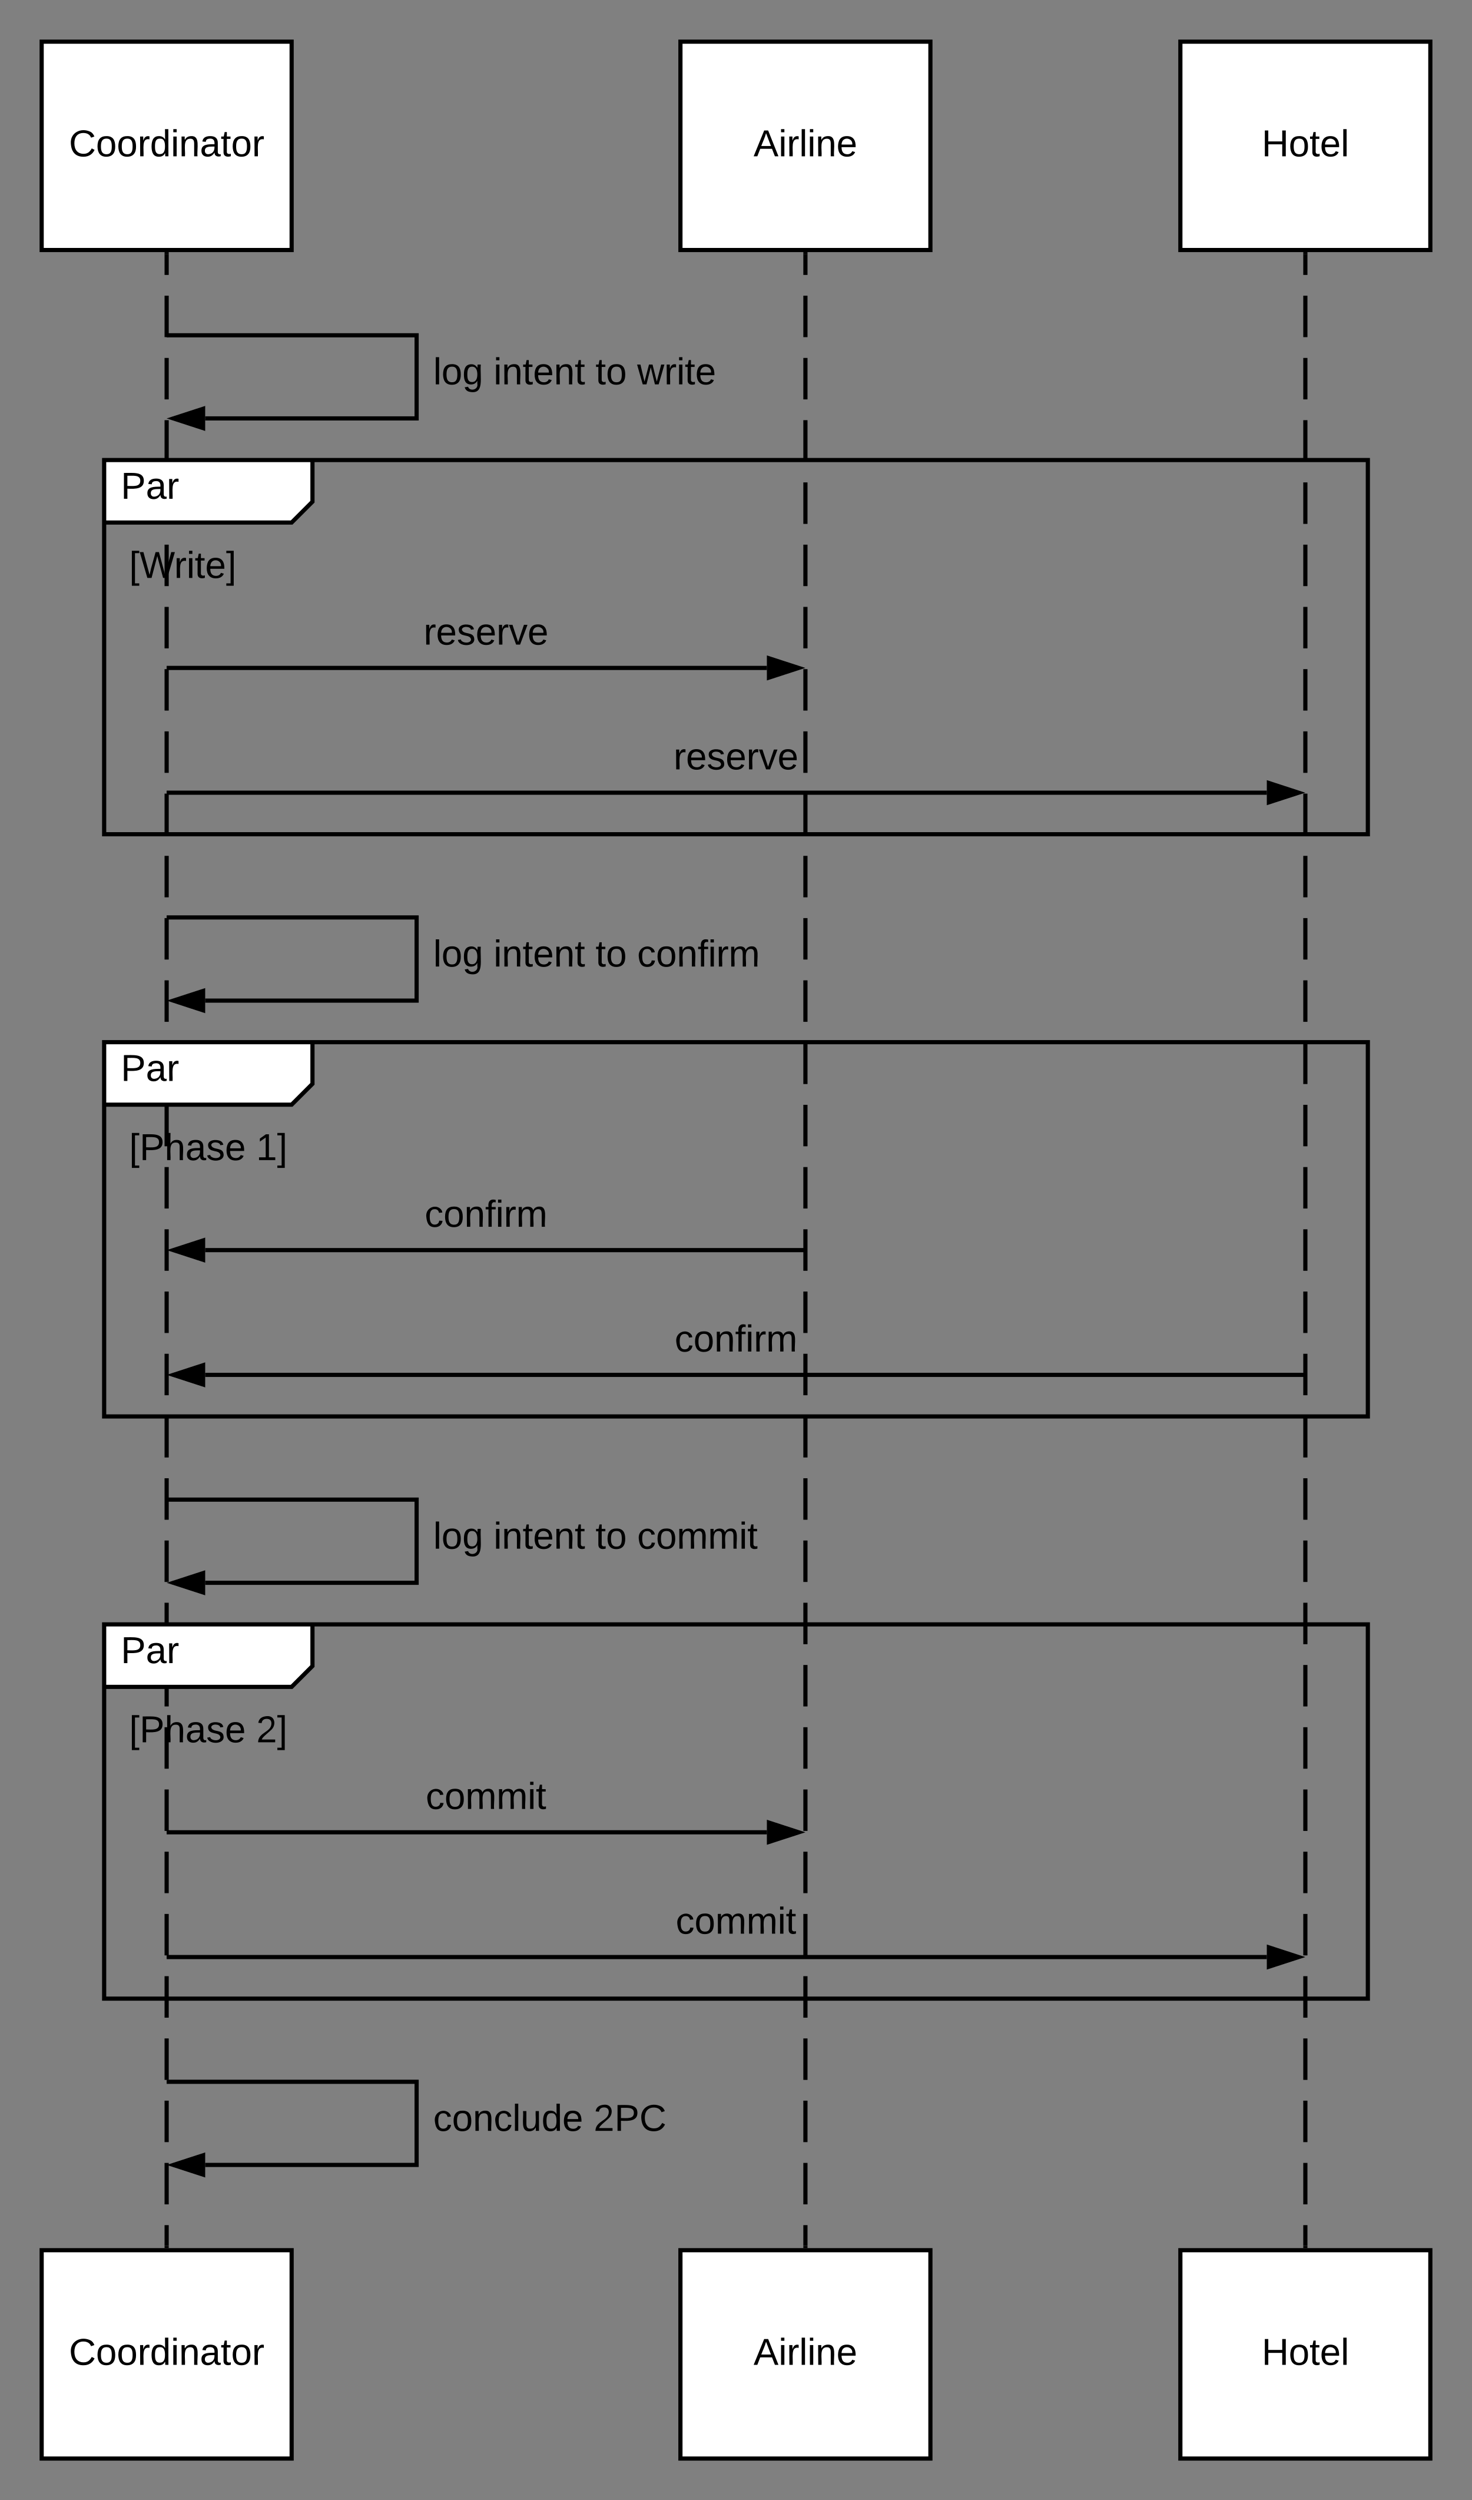<svg xmlns="http://www.w3.org/2000/svg" xmlns:xlink="http://www.w3.org/1999/xlink" xmlns:lucid="lucid" width="706.65" height="1200"><rect width="100%" height="100%" fill="#808080" stroke="none"/><g transform="translate(-80 -20)" lucid:page-tab-id="-crgeIjrnDkT"><path d="M100 40h120v100H100z" stroke="#000" stroke-width="2" fill="#fff"/><use xlink:href="#a" transform="matrix(1,0,0,1,100,40) translate(13.105 55.025)"/><path d="M160 142v9.96m0 9.96v19.9m0 9.97v19.9m0 9.97v19.9m0 9.97v19.92m0 9.96v19.9m0 9.97v19.9m0 9.97v19.9m0 9.97v19.92m0 9.96v19.9m0 9.97v19.9m0 9.97v19.9m0 9.97v19.92m0 9.96v19.9m0 9.97v19.9m0 9.97v19.9m0 9.97v19.92m0 9.96v19.9m0 9.97v19.9m0 9.97v19.9m0 9.97v19.92m0 9.96v19.9m0 9.97v19.9m0 9.97v19.9m0 9.97v19.92m0 9.96v19.9m0 9.97v19.9m0 9.97v19.9m0 9.97v19.92m0 9.96v19.9m0 9.97v19.9m0 9.97v19.9m0 9.97v9.96" stroke="#000" stroke-width="2" fill="none"/><path d="M161 142.03h-2V141h2zM161 1099h-2v-1.03h2z"/><path d="M100 1100h120v100H100z" stroke="#000" stroke-width="2" fill="#fff"/><use xlink:href="#a" transform="matrix(1,0,0,1,100,1100) translate(13.105 55.025)"/><path d="M406.65 40h120v100h-120z" stroke="#000" stroke-width="2" fill="#fff"/><use xlink:href="#b" transform="matrix(1,0,0,1,406.65,40) translate(35.105 55.025)"/><path d="M406.65 1100h120v100h-120z" stroke="#000" stroke-width="2" fill="#fff"/><use xlink:href="#b" transform="matrix(1,0,0,1,406.65,1100) translate(35.105 55.025)"/><path d="M466.65 142v9.96m0 9.96v19.9m0 9.97v19.9m0 9.97v19.9m0 9.97v19.92m0 9.96v19.9m0 9.97v19.9m0 9.97v19.9m0 9.97v19.92m0 9.96v19.9m0 9.97v19.9m0 9.97v19.9m0 9.97v19.92m0 9.96v19.9m0 9.97v19.9m0 9.97v19.9m0 9.97v19.92m0 9.96v19.9m0 9.97v19.9m0 9.97v19.9m0 9.97v19.92m0 9.96v19.9m0 9.97v19.9m0 9.97v19.9m0 9.97v19.92m0 9.96v19.9m0 9.97v19.9m0 9.97v19.9m0 9.97v19.92m0 9.96v19.9m0 9.97v19.9m0 9.97v19.9m0 9.97v9.96" stroke="#000" stroke-width="2" fill="none"/><path d="M467.65 142.03h-2V141h2zM467.65 1099h-2v-1.03h2z"/><path d="M646.65 40h120v100h-120z" stroke="#000" stroke-width="2" fill="#fff"/><use xlink:href="#c" transform="matrix(1,0,0,1,646.65,40) translate(39.055 55.025)"/><path d="M706.65 142v9.96m0 9.96v19.9m0 9.97v19.9m0 9.97v19.9m0 9.97v19.92m0 9.96v19.9m0 9.97v19.9m0 9.97v19.9m0 9.97v19.92m0 9.96v19.9m0 9.97v19.9m0 9.97v19.9m0 9.97v19.92m0 9.96v19.9m0 9.97v19.9m0 9.97v19.9m0 9.97v19.92m0 9.96v19.9m0 9.97v19.9m0 9.97v19.9m0 9.97v19.92m0 9.96v19.9m0 9.97v19.9m0 9.97v19.9m0 9.97v19.92m0 9.96v19.9m0 9.97v19.9m0 9.97v19.9m0 9.97v19.92m0 9.96v19.9m0 9.97v19.9m0 9.97v19.9m0 9.97v9.96" stroke="#000" stroke-width="2" fill="none"/><path d="M707.65 142.03h-2V141h2zM707.65 1099h-2v-1.03h2z"/><path d="M161 180.92h119v39.9H178.5M161.03 180.92H160" stroke="#000" stroke-width="2" fill="none"/><path d="M163.24 220.83l14.26-4.63v9.27z" stroke="#000" stroke-width="2"/><use xlink:href="#d" transform="matrix(1,0,0,1,288,190.075) translate(0 14.4)"/><use xlink:href="#e" transform="matrix(1,0,0,1,288,190.075) translate(28.95 14.4)"/><use xlink:href="#f" transform="matrix(1,0,0,1,288,190.075) translate(77.9 14.4)"/><use xlink:href="#g" transform="matrix(1,0,0,1,288,190.075) translate(97.9 14.4)"/><path d="M646.65 1100h120v100h-120z" stroke="#000" stroke-width="2" fill="#fff"/><use xlink:href="#c" transform="matrix(1,0,0,1,646.65,1100) translate(39.055 55.025)"/><path d="M161 340.58h287.15M161.03 340.58H160" stroke="#000" stroke-width="2" fill="none"/><path d="M463.4 340.58l-14.25 4.64v-9.27z" stroke="#000" stroke-width="2"/><use xlink:href="#h" transform="matrix(1,0,0,1,283.375,314.983) translate(0 14.4)"/><path d="M130 240.8h100v20l-10 10h-90z" fill="#fff"/><path d="M230 240.8v20l-10 10h-90" stroke="#000" stroke-width="2" fill="none"/><path d="M130 240.8h606.65V420.4H130z" stroke="#000" stroke-width="2" fill="none"/><use xlink:href="#i" transform="matrix(1,0,0,1,138,240.792) translate(0 18.6)"/><use xlink:href="#j" transform="matrix(1,0,0,1,142,278.792) translate(0 18.6)"/><path d="M161 460.33h119v39.92H178.5M161.03 460.33H160" stroke="#000" stroke-width="2" fill="none"/><path d="M163.24 500.25l14.26-4.64v9.3z" stroke="#000" stroke-width="2"/><use xlink:href="#d" transform="matrix(1,0,0,1,288,469.492) translate(0 14.4)"/><use xlink:href="#e" transform="matrix(1,0,0,1,288,469.492) translate(28.95 14.4)"/><use xlink:href="#f" transform="matrix(1,0,0,1,288,469.492) translate(77.9 14.4)"/><use xlink:href="#k" transform="matrix(1,0,0,1,288,469.492) translate(97.9 14.4)"/><path d="M161 400.46h527.15M161.03 400.46H160" stroke="#000" stroke-width="2" fill="none"/><path d="M703.4 400.46l-14.25 4.63v-9.28z" stroke="#000" stroke-width="2"/><use xlink:href="#h" transform="matrix(1,0,0,1,403.375,374.858) translate(0 14.4)"/><path d="M465.65 620H178.5M465.62 620h1.03" stroke="#000" stroke-width="2" fill="none"/><path d="M163.24 620l14.26-4.64v9.28z" stroke="#000" stroke-width="2"/><use xlink:href="#l" transform="matrix(1,0,0,1,283.9,594.4) translate(0 14.4)"/><path d="M705.65 679.88H178.5M705.62 679.88h1.03" stroke="#000" stroke-width="2" fill="none"/><path d="M163.24 679.88l14.26-4.64v9.27z" stroke="#000" stroke-width="2"/><use xlink:href="#l" transform="matrix(1,0,0,1,403.9,654.275) translate(0 14.4)"/><path d="M161 739.75h119v39.92H178.5M161.03 739.75H160" stroke="#000" stroke-width="2" fill="none"/><path d="M163.24 779.67l14.26-4.64v9.27z" stroke="#000" stroke-width="2"/><use xlink:href="#d" transform="matrix(1,0,0,1,288,748.908) translate(0 14.4)"/><use xlink:href="#e" transform="matrix(1,0,0,1,288,748.908) translate(28.95 14.4)"/><use xlink:href="#f" transform="matrix(1,0,0,1,288,748.908) translate(77.9 14.4)"/><use xlink:href="#m" transform="matrix(1,0,0,1,288,748.908) translate(97.9 14.4)"/><path d="M130 520.2h100v20l-10 10h-90z" fill="#fff"/><path d="M230 520.2v20l-10 10h-90" stroke="#000" stroke-width="2" fill="none"/><path d="M130 520.2h606.65v179.63H130z" stroke="#000" stroke-width="2" fill="none"/><use xlink:href="#i" transform="matrix(1,0,0,1,138,520.208) translate(0 18.6)"/><use xlink:href="#n" transform="matrix(1,0,0,1,142,558.208) translate(0 18.6)"/><use xlink:href="#o" transform="matrix(1,0,0,1,142,558.208) translate(61 18.6)"/><path d="M161 899.42h287.15M161.03 899.42H160" stroke="#000" stroke-width="2" fill="none"/><path d="M463.4 899.42l-14.25 4.63v-9.27z" stroke="#000" stroke-width="2"/><use xlink:href="#p" transform="matrix(1,0,0,1,284.4,873.817) translate(0 14.4)"/><path d="M161 1019.17h119v39.9H178.5M161.03 1019.17H160" stroke="#000" stroke-width="2" fill="none"/><path d="M163.24 1059.08l14.26-4.63v9.27z" stroke="#000" stroke-width="2"/><use xlink:href="#q" transform="matrix(1,0,0,1,288,1028.325) translate(0 14.4)"/><use xlink:href="#r" transform="matrix(1,0,0,1,288,1028.325) translate(76.95 14.4)"/><path d="M161 959.3h527.15M161.03 959.3H160" stroke="#000" stroke-width="2" fill="none"/><path d="M703.4 959.3l-14.25 4.63v-9.27z" stroke="#000" stroke-width="2"/><g><use xlink:href="#p" transform="matrix(1,0,0,1,404.4,933.692) translate(0 14.4)"/></g><path d="M130 799.63h100v20l-10 10h-90z" fill="#fff"/><path d="M230 799.63v20l-10 10h-90" stroke="#000" stroke-width="2" fill="none"/><path d="M130 799.63h606.65v179.62H130z" stroke="#000" stroke-width="2" fill="none"/><g><use xlink:href="#i" transform="matrix(1,0,0,1,138,799.625) translate(0 18.6)"/></g><g><use xlink:href="#n" transform="matrix(1,0,0,1,142,837.625) translate(0 18.6)"/><use xlink:href="#s" transform="matrix(1,0,0,1,142,837.625) translate(61 18.6)"/></g><defs><path d="M212-179c-10-28-35-45-73-45-59 0-87 40-87 99 0 60 29 101 89 101 43 0 62-24 78-52l27 14C228-24 195 4 139 4 59 4 22-46 18-125c-6-104 99-153 187-111 19 9 31 26 39 46" id="t"/><path d="M100-194c62-1 85 37 85 99 1 63-27 99-86 99S16-35 15-95c0-66 28-99 85-99zM99-20c44 1 53-31 53-75 0-43-8-75-51-75s-53 32-53 75 10 74 51 75" id="u"/><path d="M114-163C36-179 61-72 57 0H25l-1-190h30c1 12-1 29 2 39 6-27 23-49 58-41v29" id="v"/><path d="M85-194c31 0 48 13 60 33l-1-100h32l1 261h-30c-2-10 0-23-3-31C134-8 116 4 85 4 32 4 16-35 15-94c0-66 23-100 70-100zm9 24c-40 0-46 34-46 75 0 40 6 74 45 74 42 0 51-32 51-76 0-42-9-74-50-73" id="w"/><path d="M24-231v-30h32v30H24zM24 0v-190h32V0H24" id="x"/><path d="M117-194c89-4 53 116 60 194h-32v-121c0-31-8-49-39-48C34-167 62-67 57 0H25l-1-190h30c1 10-1 24 2 32 11-22 29-35 61-36" id="y"/><path d="M141-36C126-15 110 5 73 4 37 3 15-17 15-53c-1-64 63-63 125-63 3-35-9-54-41-54-24 1-41 7-42 31l-33-3c5-37 33-52 76-52 45 0 72 20 72 64v82c-1 20 7 32 28 27v20c-31 9-61-2-59-35zM48-53c0 20 12 33 32 33 41-3 63-29 60-74-43 2-92-5-92 41" id="z"/><path d="M59-47c-2 24 18 29 38 22v24C64 9 27 4 27-40v-127H5v-23h24l9-43h21v43h35v23H59v120" id="A"/><g id="a"><use transform="matrix(0.05,0,0,0.05,0,0)" xlink:href="#t"/><use transform="matrix(0.05,0,0,0.05,12.95,0)" xlink:href="#u"/><use transform="matrix(0.05,0,0,0.05,22.95,0)" xlink:href="#u"/><use transform="matrix(0.05,0,0,0.05,32.95,0)" xlink:href="#v"/><use transform="matrix(0.05,0,0,0.05,38.9,0)" xlink:href="#w"/><use transform="matrix(0.05,0,0,0.05,48.9,0)" xlink:href="#x"/><use transform="matrix(0.05,0,0,0.05,52.85,0)" xlink:href="#y"/><use transform="matrix(0.05,0,0,0.05,62.85,0)" xlink:href="#z"/><use transform="matrix(0.05,0,0,0.05,72.85,0)" xlink:href="#A"/><use transform="matrix(0.05,0,0,0.05,77.85,0)" xlink:href="#u"/><use transform="matrix(0.05,0,0,0.05,87.85,0)" xlink:href="#v"/></g><path d="M205 0l-28-72H64L36 0H1l101-248h38L239 0h-34zm-38-99l-47-123c-12 45-31 82-46 123h93" id="B"/><path d="M24 0v-261h32V0H24" id="C"/><path d="M100-194c63 0 86 42 84 106H49c0 40 14 67 53 68 26 1 43-12 49-29l28 8c-11 28-37 45-77 45C44 4 14-33 15-96c1-61 26-98 85-98zm52 81c6-60-76-77-97-28-3 7-6 17-6 28h103" id="D"/><g id="b"><use transform="matrix(0.05,0,0,0.05,0,0)" xlink:href="#B"/><use transform="matrix(0.05,0,0,0.05,12,0)" xlink:href="#x"/><use transform="matrix(0.05,0,0,0.05,15.95,0)" xlink:href="#v"/><use transform="matrix(0.05,0,0,0.05,21.9,0)" xlink:href="#C"/><use transform="matrix(0.05,0,0,0.05,25.85,0)" xlink:href="#x"/><use transform="matrix(0.05,0,0,0.05,29.8,0)" xlink:href="#y"/><use transform="matrix(0.05,0,0,0.05,39.8,0)" xlink:href="#D"/></g><path d="M197 0v-115H63V0H30v-248h33v105h134v-105h34V0h-34" id="E"/><g id="c"><use transform="matrix(0.05,0,0,0.05,0,0)" xlink:href="#E"/><use transform="matrix(0.05,0,0,0.05,12.95,0)" xlink:href="#u"/><use transform="matrix(0.05,0,0,0.05,22.95,0)" xlink:href="#A"/><use transform="matrix(0.05,0,0,0.05,27.95,0)" xlink:href="#D"/><use transform="matrix(0.05,0,0,0.05,37.95,0)" xlink:href="#C"/></g><path d="M177-190C167-65 218 103 67 71c-23-6-38-20-44-43l32-5c15 47 100 32 89-28v-30C133-14 115 1 83 1 29 1 15-40 15-95c0-56 16-97 71-98 29-1 48 16 59 35 1-10 0-23 2-32h30zM94-22c36 0 50-32 50-73 0-42-14-75-50-75-39 0-46 34-46 75s6 73 46 73" id="F"/><g id="d"><use transform="matrix(0.05,0,0,0.05,0,0)" xlink:href="#C"/><use transform="matrix(0.05,0,0,0.05,3.95,0)" xlink:href="#u"/><use transform="matrix(0.05,0,0,0.05,13.95,0)" xlink:href="#F"/></g><g id="e"><use transform="matrix(0.05,0,0,0.05,0,0)" xlink:href="#x"/><use transform="matrix(0.05,0,0,0.05,3.95,0)" xlink:href="#y"/><use transform="matrix(0.05,0,0,0.05,13.95,0)" xlink:href="#A"/><use transform="matrix(0.05,0,0,0.05,18.95,0)" xlink:href="#D"/><use transform="matrix(0.05,0,0,0.05,28.95,0)" xlink:href="#y"/><use transform="matrix(0.05,0,0,0.05,38.95,0)" xlink:href="#A"/></g><g id="f"><use transform="matrix(0.05,0,0,0.05,0,0)" xlink:href="#A"/><use transform="matrix(0.05,0,0,0.05,5,0)" xlink:href="#u"/></g><path d="M206 0h-36l-40-164L89 0H53L-1-190h32L70-26l43-164h34l41 164 42-164h31" id="G"/><g id="g"><use transform="matrix(0.05,0,0,0.05,0,0)" xlink:href="#G"/><use transform="matrix(0.05,0,0,0.05,12.95,0)" xlink:href="#v"/><use transform="matrix(0.05,0,0,0.05,18.9,0)" xlink:href="#x"/><use transform="matrix(0.05,0,0,0.05,22.85,0)" xlink:href="#A"/><use transform="matrix(0.05,0,0,0.05,27.85,0)" xlink:href="#D"/></g><path d="M135-143c-3-34-86-38-87 0 15 53 115 12 119 90S17 21 10-45l28-5c4 36 97 45 98 0-10-56-113-15-118-90-4-57 82-63 122-42 12 7 21 19 24 35" id="H"/><path d="M108 0H70L1-190h34L89-25l56-165h34" id="I"/><g id="h"><use transform="matrix(0.05,0,0,0.05,0,0)" xlink:href="#v"/><use transform="matrix(0.05,0,0,0.05,5.95,0)" xlink:href="#D"/><use transform="matrix(0.05,0,0,0.05,15.95,0)" xlink:href="#H"/><use transform="matrix(0.05,0,0,0.05,24.95,0)" xlink:href="#D"/><use transform="matrix(0.05,0,0,0.05,34.95,0)" xlink:href="#v"/><use transform="matrix(0.05,0,0,0.05,40.9,0)" xlink:href="#I"/><use transform="matrix(0.05,0,0,0.05,49.9,0)" xlink:href="#D"/></g><path d="M30-248c87 1 191-15 191 75 0 78-77 80-158 76V0H30v-248zm33 125c57 0 124 11 124-50 0-59-68-47-124-48v98" id="J"/><g id="i"><use transform="matrix(0.05,0,0,0.05,0,0)" xlink:href="#J"/><use transform="matrix(0.05,0,0,0.05,12,0)" xlink:href="#z"/><use transform="matrix(0.05,0,0,0.05,22,0)" xlink:href="#v"/></g><path d="M26 75v-336h71v23H56V52h41v23H26" id="K"/><path d="M266 0h-40l-56-210L115 0H75L2-248h35L96-30l15-64 43-154h32l59 218 59-218h35" id="L"/><path d="M3 75V52h41v-290H3v-23h71V75H3" id="M"/><g id="j"><use transform="matrix(0.05,0,0,0.05,0,0)" xlink:href="#K"/><use transform="matrix(0.05,0,0,0.05,5,0)" xlink:href="#L"/><use transform="matrix(0.05,0,0,0.05,21.6,0)" xlink:href="#v"/><use transform="matrix(0.05,0,0,0.05,27.55,0)" xlink:href="#x"/><use transform="matrix(0.05,0,0,0.05,31.5,0)" xlink:href="#A"/><use transform="matrix(0.05,0,0,0.05,36.5,0)" xlink:href="#D"/><use transform="matrix(0.05,0,0,0.05,46.5,0)" xlink:href="#M"/></g><path d="M96-169c-40 0-48 33-48 73s9 75 48 75c24 0 41-14 43-38l32 2c-6 37-31 61-74 61-59 0-76-41-82-99-10-93 101-131 147-64 4 7 5 14 7 22l-32 3c-4-21-16-35-41-35" id="N"/><path d="M101-234c-31-9-42 10-38 44h38v23H63V0H32v-167H5v-23h27c-7-52 17-82 69-68v24" id="O"/><path d="M210-169c-67 3-38 105-44 169h-31v-121c0-29-5-50-35-48C34-165 62-65 56 0H25l-1-190h30c1 10-1 24 2 32 10-44 99-50 107 0 11-21 27-35 58-36 85-2 47 119 55 194h-31v-121c0-29-5-49-35-48" id="P"/><g id="k"><use transform="matrix(0.05,0,0,0.05,0,0)" xlink:href="#N"/><use transform="matrix(0.05,0,0,0.05,9,0)" xlink:href="#u"/><use transform="matrix(0.05,0,0,0.05,19,0)" xlink:href="#y"/><use transform="matrix(0.05,0,0,0.05,29,0)" xlink:href="#O"/><use transform="matrix(0.05,0,0,0.05,34,0)" xlink:href="#x"/><use transform="matrix(0.05,0,0,0.05,37.95,0)" xlink:href="#v"/><use transform="matrix(0.05,0,0,0.05,43.9,0)" xlink:href="#P"/></g><g id="l"><use transform="matrix(0.05,0,0,0.05,0,0)" xlink:href="#N"/><use transform="matrix(0.05,0,0,0.05,9,0)" xlink:href="#u"/><use transform="matrix(0.05,0,0,0.05,19,0)" xlink:href="#y"/><use transform="matrix(0.05,0,0,0.05,29,0)" xlink:href="#O"/><use transform="matrix(0.05,0,0,0.05,34,0)" xlink:href="#x"/><use transform="matrix(0.05,0,0,0.05,37.95,0)" xlink:href="#v"/><use transform="matrix(0.05,0,0,0.05,43.9,0)" xlink:href="#P"/></g><g id="m"><use transform="matrix(0.05,0,0,0.05,0,0)" xlink:href="#N"/><use transform="matrix(0.05,0,0,0.05,9,0)" xlink:href="#u"/><use transform="matrix(0.05,0,0,0.05,19,0)" xlink:href="#P"/><use transform="matrix(0.05,0,0,0.05,33.95,0)" xlink:href="#P"/><use transform="matrix(0.05,0,0,0.05,48.9,0)" xlink:href="#x"/><use transform="matrix(0.05,0,0,0.05,52.85,0)" xlink:href="#A"/></g><path d="M106-169C34-169 62-67 57 0H25v-261h32l-1 103c12-21 28-36 61-36 89 0 53 116 60 194h-32v-121c2-32-8-49-39-48" id="Q"/><g id="n"><use transform="matrix(0.05,0,0,0.05,0,0)" xlink:href="#K"/><use transform="matrix(0.05,0,0,0.05,5,0)" xlink:href="#J"/><use transform="matrix(0.05,0,0,0.05,17,0)" xlink:href="#Q"/><use transform="matrix(0.05,0,0,0.05,27,0)" xlink:href="#z"/><use transform="matrix(0.05,0,0,0.05,37,0)" xlink:href="#H"/><use transform="matrix(0.05,0,0,0.05,46,0)" xlink:href="#D"/></g><path d="M27 0v-27h64v-190l-56 39v-29l58-41h29v221h61V0H27" id="R"/><g id="o"><use transform="matrix(0.05,0,0,0.05,0,0)" xlink:href="#R"/><use transform="matrix(0.05,0,0,0.05,10,0)" xlink:href="#M"/></g><g id="p"><use transform="matrix(0.05,0,0,0.05,0,0)" xlink:href="#N"/><use transform="matrix(0.05,0,0,0.05,9,0)" xlink:href="#u"/><use transform="matrix(0.05,0,0,0.05,19,0)" xlink:href="#P"/><use transform="matrix(0.05,0,0,0.05,33.95,0)" xlink:href="#P"/><use transform="matrix(0.05,0,0,0.05,48.9,0)" xlink:href="#x"/><use transform="matrix(0.05,0,0,0.05,52.85,0)" xlink:href="#A"/></g><path d="M84 4C-5 8 30-112 23-190h32v120c0 31 7 50 39 49 72-2 45-101 50-169h31l1 190h-30c-1-10 1-25-2-33-11 22-28 36-60 37" id="S"/><g id="q"><use transform="matrix(0.05,0,0,0.05,0,0)" xlink:href="#N"/><use transform="matrix(0.05,0,0,0.05,9,0)" xlink:href="#u"/><use transform="matrix(0.05,0,0,0.05,19,0)" xlink:href="#y"/><use transform="matrix(0.05,0,0,0.05,29,0)" xlink:href="#N"/><use transform="matrix(0.05,0,0,0.05,38,0)" xlink:href="#C"/><use transform="matrix(0.05,0,0,0.05,41.95,0)" xlink:href="#S"/><use transform="matrix(0.05,0,0,0.05,51.95,0)" xlink:href="#w"/><use transform="matrix(0.05,0,0,0.05,61.95,0)" xlink:href="#D"/></g><path d="M101-251c82-7 93 87 43 132L82-64C71-53 59-42 53-27h129V0H18c2-99 128-94 128-182 0-28-16-43-45-43s-46 15-49 41l-32-3c6-41 34-60 81-64" id="T"/><g id="r"><use transform="matrix(0.05,0,0,0.05,0,0)" xlink:href="#T"/><use transform="matrix(0.05,0,0,0.05,10,0)" xlink:href="#J"/><use transform="matrix(0.05,0,0,0.05,22,0)" xlink:href="#t"/></g><g id="s"><use transform="matrix(0.05,0,0,0.05,0,0)" xlink:href="#T"/><use transform="matrix(0.05,0,0,0.05,10,0)" xlink:href="#M"/></g></defs></g></svg>